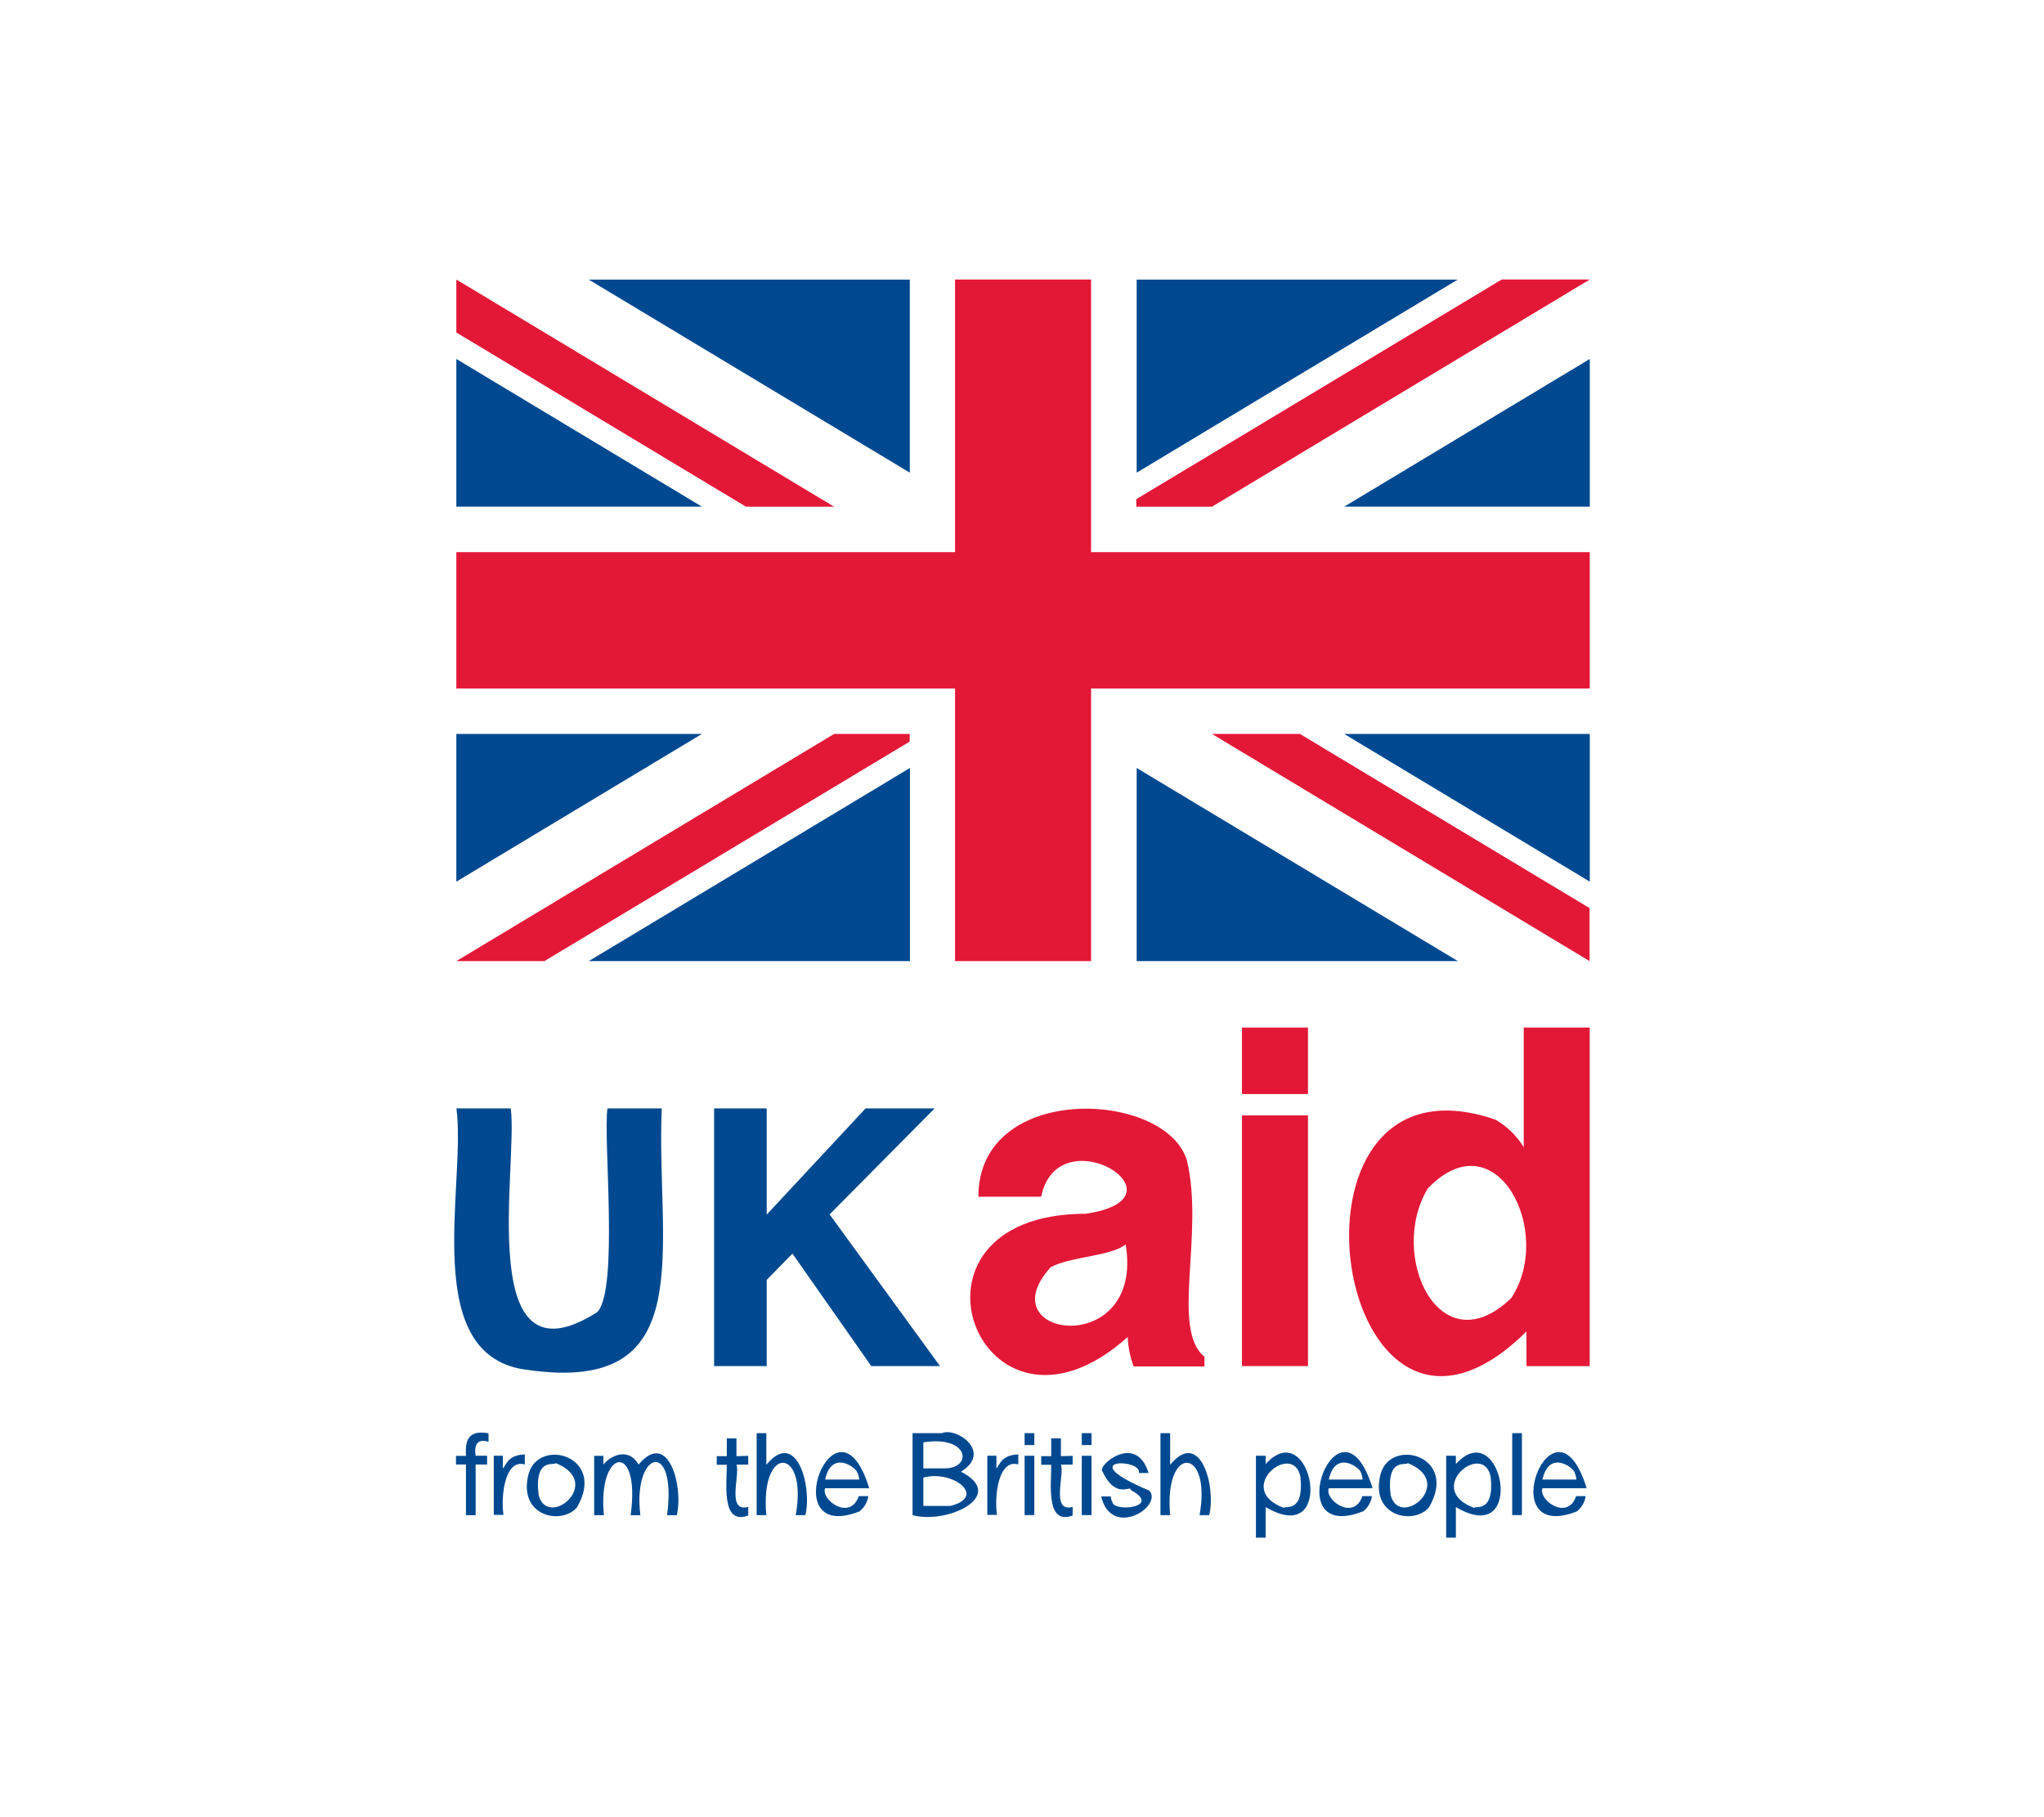 <?xml version="1.0" encoding="UTF-8"?> <svg xmlns="http://www.w3.org/2000/svg" width="90" height="80" viewBox="0 0 90 80" fill="none"><rect width="90" height="80" fill="white"></rect><path d="M20.098 48.797H22.49C22.816 51.388 20.86 61.23 26.303 57.762C27.251 56.746 26.552 50.111 26.747 48.797H29.138C28.878 54.915 30.879 61.385 23.279 60.315C18.398 59.795 20.541 52.181 20.098 48.797Z" fill="#004990"></path><path d="M31.443 48.797H33.759V53.472L38.112 48.797H41.153L36.529 53.463L41.39 60.142H38.364L34.892 55.189L33.759 56.346V60.142H31.443V48.797Z" fill="#004990"></path><path d="M47.811 53.434C52.521 52.734 46.59 49.056 45.844 52.684H43.079C43.079 47.617 51.342 47.995 52.263 51.092C53.035 54.35 51.54 58.519 53.034 59.73V60.157H49.916C49.761 59.741 49.673 59.303 49.655 58.859C43.161 64.688 38.857 53.441 47.811 53.434ZM49.564 54.789C48.881 55.311 47.171 55.314 46.269 55.782C43.397 58.927 50.408 59.854 49.564 54.781V54.789Z" fill="#E31837"></path><path d="M57.592 45.238H54.685V48.165H57.592V45.238Z" fill="#E31837"></path><path d="M57.592 49.105H54.685V60.141H57.592V49.105Z" fill="#E31837"></path><path d="M65.834 49.284C66.349 49.577 66.782 49.996 67.092 50.504V45.238H69.997V60.143H67.212V58.619C58.755 66.971 55.575 45.775 65.834 49.288M66.539 57.15C68.463 54.247 65.876 49.174 62.864 52.325C61.096 55.28 63.389 60.181 66.539 57.15Z" fill="#E31837"></path><path d="M70 12.306H20.093V42.312H70V12.306Z" fill="white"></path><path fill-rule="evenodd" clip-rule="evenodd" d="M70.001 22.306V15.803L59.185 22.306H70.001Z" fill="#004990"></path><path fill-rule="evenodd" clip-rule="evenodd" d="M40.06 12.309H25.924L40.06 20.809V12.309Z" fill="#004990"></path><path fill-rule="evenodd" clip-rule="evenodd" d="M20.093 32.311V38.814L30.907 32.311H20.093Z" fill="#004990"></path><path fill-rule="evenodd" clip-rule="evenodd" d="M50.049 12.309V20.809L64.185 12.309H50.049Z" fill="#004990"></path><path fill-rule="evenodd" clip-rule="evenodd" d="M20.093 15.803V22.306H30.907L20.093 15.803Z" fill="#004990"></path><path fill-rule="evenodd" clip-rule="evenodd" d="M70.001 38.814V32.311H59.185L70.001 38.814Z" fill="#004990"></path><path fill-rule="evenodd" clip-rule="evenodd" d="M25.924 42.312H40.066V33.809L25.924 42.312Z" fill="#004990"></path><path fill-rule="evenodd" clip-rule="evenodd" d="M50.049 42.312H64.192L50.049 33.809V42.312Z" fill="#004990"></path><path d="M32.848 22.308L20.093 14.638V12.306L36.728 22.308H32.848ZM57.236 32.31L69.991 39.979V42.312L53.364 32.31H57.236ZM50.029 21.977L66.121 12.306H70L53.364 22.308H50.037L50.029 21.977ZM20.093 42.312L36.728 32.31H40.055V32.648L23.971 42.312H20.093Z" fill="#E31837"></path><path d="M42.052 42.312V30.309H20.093V24.308H42.052V12.306H48.041V24.308H70V30.309H48.041V42.312H42.052Z" fill="#E31837"></path><path d="M20.078 64.474V64.094H20.516C20.492 63.556 20.516 62.92 21.51 63.098V63.473C21.178 63.366 20.842 63.435 20.943 64.088H21.448V64.474H20.943V66.706H20.516V64.474H20.078Z" fill="#004990"></path><path d="M22.144 64.086V64.641H22.154C22.312 64.421 22.403 64.057 23.108 64.03V64.472C22.235 64.213 22.045 65.854 22.169 66.691H21.742V64.086H22.144Z" fill="#004990"></path><path d="M23.282 64.861C23.77 63.264 26.722 64.13 25.4 66.367C24.695 67.172 22.768 66.73 23.282 64.861ZM23.716 65.822C24.128 67.346 26.621 65.268 24.462 64.409C24.453 64.555 23.51 64.096 23.716 65.822Z" fill="#004990"></path><path d="M26.568 64.091V64.477C26.815 64.147 27.642 63.649 28.118 64.477C29.43 62.907 30.103 65.453 29.8 66.705H29.373C29.817 63.317 27.846 63.861 28.196 66.705H27.768C28.224 63.414 26.299 63.773 26.591 66.705H26.162V64.091H26.568Z" fill="#004990"></path><path d="M32.945 64.092V64.478H32.427C32.595 64.934 31.974 66.595 32.945 66.341V66.719C31.734 67.171 32.013 65.257 32.001 64.486H31.559V64.107H32.001V63.323H32.427V64.107L32.945 64.092Z" fill="#004990"></path><path d="M33.742 63.093V64.475H33.752C35.057 62.898 35.77 65.407 35.463 66.703H35.037C35.584 63.705 33.456 63.554 33.742 66.703H33.316V63.095L33.742 63.093Z" fill="#004990"></path><path d="M37.857 66.533C34.031 68.041 36.836 60.869 38.274 65.517H36.331C36.128 66.025 37.435 66.979 37.811 65.866H38.233C38.195 66.126 38.06 66.363 37.857 66.528M37.754 64.85C37.754 64.648 36.629 63.774 36.331 65.137H37.83C37.824 65.038 37.801 64.941 37.763 64.85" fill="#004990"></path><path d="M41.478 63.093C42.107 62.818 43.715 63.913 42.319 64.787V64.797C44.381 65.85 41.699 67.126 40.181 66.702V63.094L41.478 63.093ZM41.609 64.644C42.836 64.629 42.669 63.179 40.656 63.498V64.644H41.609ZM41.85 66.297C43.476 65.889 41.949 64.694 40.656 65.049V66.297H41.85Z" fill="#004990"></path><path d="M43.873 64.086V64.641H43.885C44.041 64.421 44.134 64.057 44.837 64.03V64.472C43.966 64.213 43.774 65.854 43.898 66.691H43.473V64.086H43.873Z" fill="#004990"></path><path d="M45.115 63.093H45.542V63.618H45.115V63.093ZM45.542 66.701H45.115V64.089H45.542V66.701Z" fill="#004990"></path><path d="M47.23 64.092V64.478H46.714C46.882 64.934 46.259 66.595 47.23 66.341V66.719C46.021 67.171 46.3 65.257 46.286 64.486H45.846V64.107H46.286V63.323H46.714V64.107L47.23 64.092Z" fill="#004990"></path><path d="M47.632 63.093H48.06V63.618H47.632V63.093ZM48.06 66.701H47.632V64.089H48.06V66.701Z" fill="#004990"></path><path d="M48.977 66.12C49.023 66.593 51.196 66.355 49.798 65.603C49.788 65.336 49.147 66.059 48.54 64.773C48.291 64.54 50.018 63.046 50.573 64.848H50.146C50.303 64.191 47.156 64.179 50.615 65.627C51.201 66.337 48.934 67.756 48.486 65.879H48.912C48.912 65.964 48.935 66.047 48.977 66.12Z" fill="#004990"></path><path d="M51.523 63.093V64.475H51.533C52.838 62.898 53.551 65.407 53.245 66.703H52.818C53.365 63.705 51.239 63.554 51.523 66.703H51.097V63.095L51.523 63.093Z" fill="#004990"></path><path d="M55.728 64.09V64.444H55.736C57.754 62.242 58.895 68.209 55.736 66.353H55.728V67.694H55.3V64.086L55.728 64.09ZM57.26 65.016C56.934 63.402 54.296 65.555 56.53 66.383C56.563 66.27 57.43 66.646 57.26 65.016Z" fill="#004990"></path><path d="M60.022 66.533C56.195 68.041 59.001 60.869 60.437 65.517H58.508C58.304 66.025 59.611 66.979 59.988 65.866H60.41C60.371 66.126 60.237 66.363 60.033 66.528M59.931 64.85C59.931 64.648 58.806 63.774 58.508 65.137H59.998C59.992 65.038 59.969 64.941 59.931 64.85Z" fill="#004990"></path><path d="M60.798 64.861C61.285 63.264 64.237 64.13 62.915 66.367C62.209 67.172 60.283 66.73 60.798 64.861ZM61.231 65.822C61.642 67.346 64.135 65.268 61.977 64.409C61.967 64.555 61.025 64.096 61.231 65.822Z" fill="#004990"></path><path d="M64.104 64.09V64.444H64.113C66.131 62.242 67.271 68.209 64.113 66.353H64.104V67.694H63.677V64.086L64.104 64.09ZM65.637 65.016C65.31 63.402 62.673 65.555 64.907 66.383C64.94 66.27 65.806 66.646 65.637 65.016Z" fill="#004990"></path><path d="M67.012 63.093H66.585V66.701H67.012V63.093Z" fill="#004990"></path><path d="M69.447 66.533C65.621 68.041 68.426 60.869 69.863 65.517H67.918C67.715 66.025 69.022 66.979 69.398 65.866H69.819C69.782 66.126 69.648 66.363 69.444 66.528M69.341 64.85C69.341 64.648 68.216 63.774 67.918 65.137H69.409C69.402 65.038 69.379 64.941 69.341 64.85Z" fill="#004990"></path></svg> 